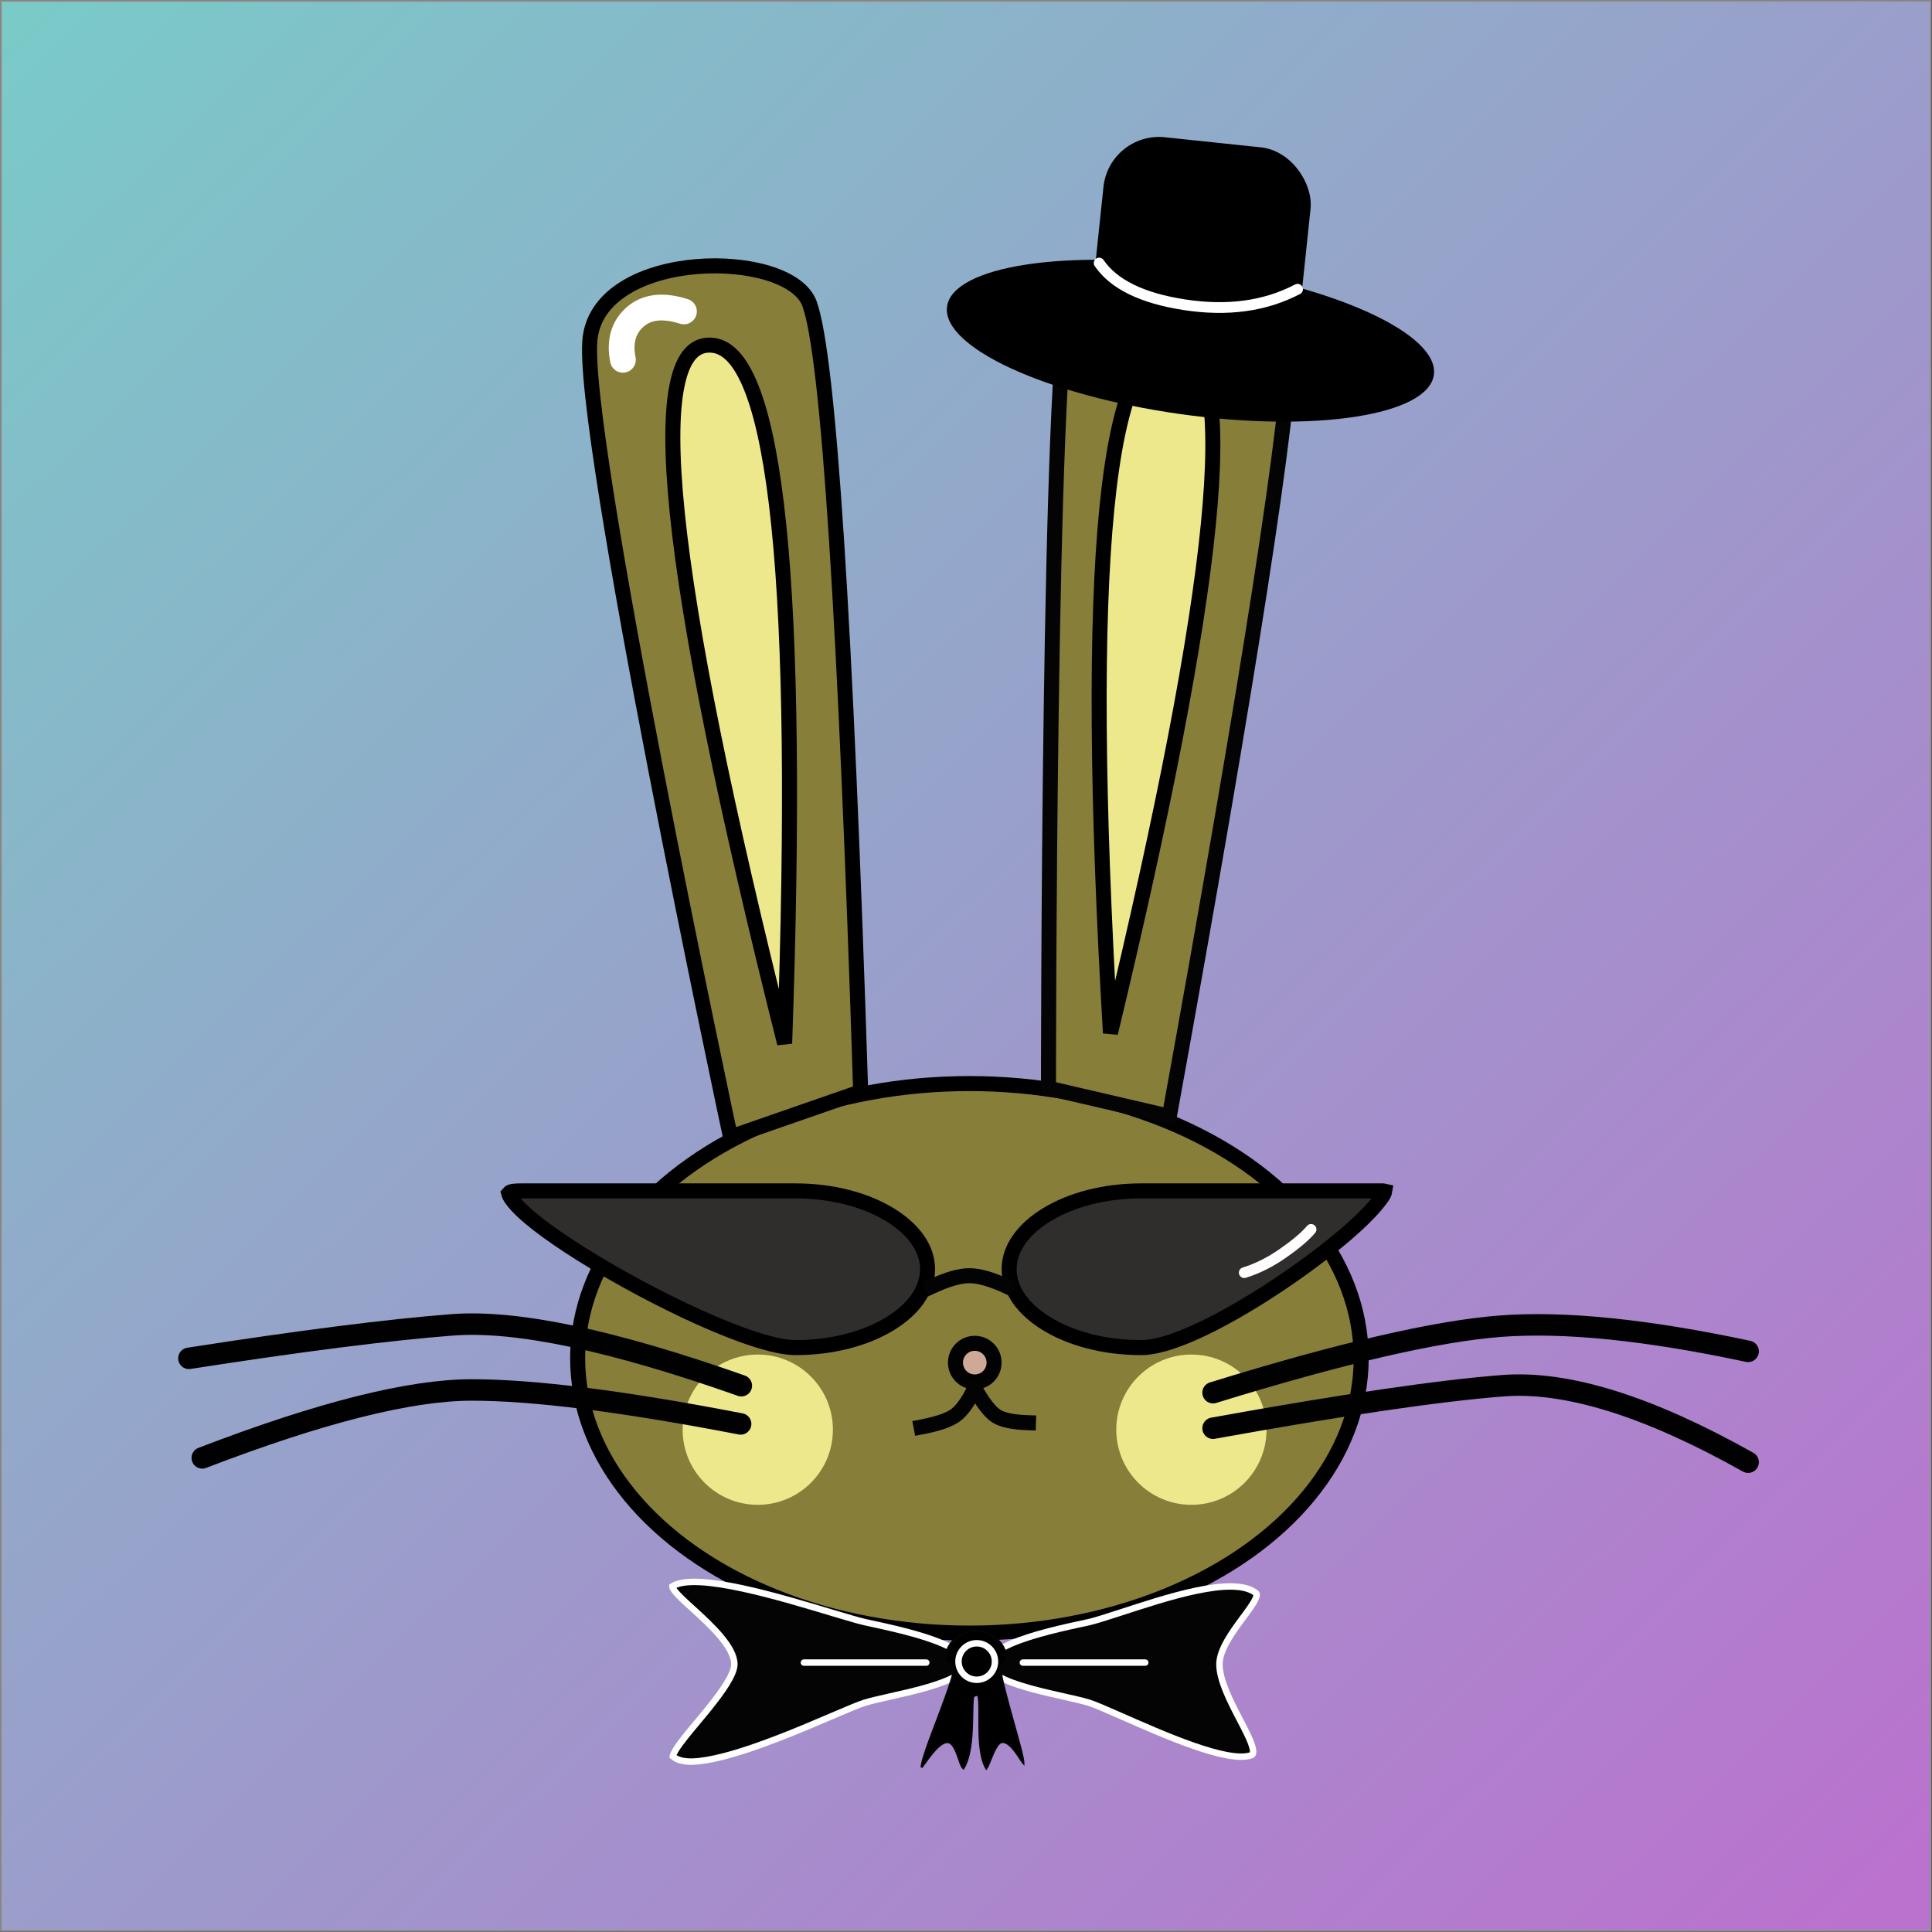 <?xml version="1.0" encoding="UTF-8"?>
<svg width="900px" height="900px" viewBox="0 0 900 900" version="1.1" xmlns="http://www.w3.org/2000/svg" xmlns:xlink="http://www.w3.org/1999/xlink">
    <rect x="0" y="0" width="900" height="900" fill="#333333" stroke="none"/>
    <title>Group 36</title>
    <defs>
        <linearGradient x1="2.77%" y1="1.38127357e-14%" x2="98.432%" y2="98.143%" id="linearGradient-1">
            <stop stop-color="#8CF0ED" offset="0%"></stop>
            <stop stop-color="#DD81F5" offset="99.907%"></stop>
        </linearGradient>
    </defs>
    <g id="NFT-Bunny" stroke="none" stroke-width="1" fill="none" fill-rule="evenodd">
        <g id="Group-36">
            <rect id="Rectangle" stroke="#979797" fill="url(#linearGradient-1)" opacity="0.8" x="0.5" y="0.5" width="898.844" height="898.91"></rect>
            <g id="Group-21" transform="translate(88, 61.218)">
                <g id="Group-7" transform="translate(0, 56.782)">
                    <g id="007-Bunny" transform="translate(0, 0)">
                        <g id="Base-Copy-2">
                            <ellipse id="Oval" stroke="#000000" stroke-width="7" fill="#877E3A" cx="363.588" cy="514.765" rx="182.5" ry="128"></ellipse>
                            <path d="M456.724,402.008 C494.322,194.777 513.121,73.544 513.121,38.307 C513.121,-11.188 420.847,-6.733 410.634,18.027 C400.421,42.787 400.421,388.926 400.421,388.926 C400.421,388.926 419.189,393.287 456.724,402.008 Z" id="Line" stroke="#040404" stroke-width="7" fill="#877E3A" stroke-linecap="square"></path>
                            <path d="M293.504,395.423 C309.519,175.48 314.413,52.968 308.186,27.884 C301.588,1.309 214.541,-7.84 204.887,32.905 C195.233,73.649 230.974,410.04 230.974,410.04 C230.974,410.04 251.817,405.168 293.504,395.423 Z" id="Line-Copy" stroke="#000000" stroke-width="7" fill="#877E3A" stroke-linecap="square" transform="translate(257.016, 207.583) rotate(-6) translate(-257.016, -207.583) "></path>
                            <path d="M461.06,42.99 C427.059,37.473 416.468,144.22 429.286,363.231 C479.464,154.442 490.055,47.695 461.06,42.99 Z" id="Line-2" stroke="#000000" stroke-width="7" fill="#EEE88D" stroke-linecap="square"></path>
                            <path d="M244.17,42.866 C210.855,38.857 221.97,147.264 277.514,368.088 C285.019,154.851 273.905,46.444 244.17,42.866 Z" id="Line-2-Copy" stroke="#000000" stroke-width="7" fill="#EEE88D" stroke-linecap="square"></path>
                            <circle id="Oval" stroke="#020202" stroke-width="7" fill="#CFA998" cx="366.088" cy="516.765" r="9"></circle>
                            <path d="M366.088,528.765 C363.029,534.997 360,539.194 356.999,541.354 C353.998,543.515 348.694,545.318 341.088,546.765" id="Line-4" stroke="#030303" stroke-width="7" stroke-linecap="square"></path>
                            <path d="M366.088,528.765 C369.899,535.532 373.238,539.833 376.105,541.668 C378.971,543.502 383.965,544.535 391.088,544.765" id="Line-5" stroke="#030303" stroke-width="7" stroke-linecap="square"></path>
                            <path d="M555.803,436.765 C556.306,436.767 556.741,436.78 557.089,436.866 C556.836,438.476 555.186,440.606 553.039,443.194 C546.293,451.321 533.084,462.522 517.805,473.439 C492.002,491.877 460.217,509.765 443.588,509.765 C426.365,509.765 410.753,505.518 399.46,498.568 C388.937,492.092 382.088,483.249 382.088,473.265 C382.088,463.28 388.937,454.437 399.46,447.961 C410.753,441.011 426.365,436.765 443.588,436.765 L443.588,436.765 Z" id="Oval-Copy" stroke="#000000" stroke-width="7" fill="#302D2D"></path>
                            <path d="M338.036,436.765 C341.068,436.768 343.294,436.837 344.153,437.883 C343.906,438.802 343.373,439.71 342.644,440.738 C338.012,447.274 325.76,456.479 310.458,466.103 C277.218,487.01 229.384,509.765 210.503,509.765 C193.281,509.765 177.669,505.518 166.375,498.568 C155.852,492.092 149.003,483.249 149.003,473.265 C149.003,463.28 155.852,454.437 166.375,447.961 C177.669,441.011 193.281,436.765 210.503,436.765 L210.503,436.765 Z" id="Oval-Copy-8" stroke="#000000" stroke-width="7" fill="#302D2D" transform="translate(246.545, 473.265) scale(-1, 1) translate(-246.545, -473.265) "></path>
                            <circle id="Oval" fill="#EEE88D" cx="467" cy="548" r="35"></circle>
                            <path d="M477.088,547.32 C537.421,536.412 582.459,529.81 612.199,527.513 C641.94,525.216 679.989,537.092 726.345,563.143" id="Line-3-Copy" stroke="#010101" stroke-width="10" stroke-linecap="round"></path>
                            <path d="M477.088,530.765 C536.464,512.423 581.023,502.104 610.764,499.807 C640.504,497.51 679.032,501.412 726.345,511.513" id="Line-3" stroke="#010101" stroke-width="10" stroke-linecap="round"></path>
                            <circle id="Oval-Copy-9" fill="#EEE88D" cx="265" cy="548" r="35"></circle>
                            <path d="M6.221,561.143 C61.115,540.045 102.969,529.497 131.783,529.497 C160.598,529.497 202.342,534.771 257.016,545.32" id="Line-3-Copy-3" stroke="#010101" stroke-width="10" stroke-linecap="round"></path>
                            <path d="M2.84217094e-14,514.765 C52.054,506.664 92.951,501.466 122.692,499.169 C152.433,496.872 197.317,506.32 257.345,527.513" id="Line-3-Copy-2" stroke="#010101" stroke-width="10" stroke-linecap="round"></path>
                        </g>
                        <path d="M346.088,481.265 C353.28,477.931 359.113,476.265 363.588,476.265 C368.062,476.265 373.895,477.931 381.088,481.265" id="Line-14" stroke="#030303" stroke-width="7" stroke-linecap="square"></path>
                        <path d="M433.815,633.244 C454.193,626.632 486.789,615.56 497.175,624.207 C497.353,624.355 497.416,624.556 497.424,624.783 C497.442,625.335 497.23,625.979 496.907,626.709 C495.838,629.129 493.509,632.236 490.957,635.675 C485.871,642.527 480.062,650.601 480.062,657.265 C480.062,664.669 485.053,674.415 489.512,682.964 C492.229,688.173 494.727,692.909 495.529,696.31 C495.772,697.343 495.876,698.226 495.651,698.905 C495.523,699.292 495.234,699.547 494.799,699.695 C483.772,703.455 453.308,689.778 434.155,681.363 C427.232,678.322 421.731,675.913 419.017,675.102 C416.228,674.268 412.232,673.366 407.716,672.35 C398.712,670.324 387.595,667.835 380.03,664.433 C377.444,663.27 375.285,662.012 373.831,660.606 C372.772,659.581 372.088,658.491 372.088,657.265 C372.088,655.61 373.036,654.126 374.525,652.734 C376.49,650.898 379.399,649.249 382.86,647.735 C393.049,643.277 407.933,640.088 418.903,637.731 C422.073,637.05 427.374,635.334 433.815,633.244 Z" id="Oval" stroke="#FFFEFE" stroke-width="3" fill="#050404"></path>
                        <path d="M287.041,633.466 C310.382,626.487 351.061,613.933 362.007,620.992 C361.998,621.579 361.629,622.155 361.13,622.832 C359.406,625.174 355.994,628.249 352.17,631.719 C343.489,639.597 333.116,649.396 333.116,657.265 C333.116,661.948 338.614,669.734 344.937,677.604 L345.606,678.433 C346.053,678.985 346.504,679.538 346.956,680.089 L347.636,680.915 C347.976,681.327 348.317,681.738 348.657,682.148 L349.338,682.966 C349.564,683.238 349.791,683.51 350.016,683.78 C354.246,688.845 358.221,693.592 360.378,697.101 C361.114,698.299 361.636,699.324 361.811,700.146 C357.689,703.894 348.948,702.911 338.714,700.342 C322.257,696.212 301.755,687.436 287.53,681.352 C280.405,678.304 274.83,675.927 272.071,675.102 C269.281,674.268 265.286,673.366 260.769,672.35 C251.765,670.324 240.649,667.835 233.083,664.433 C230.498,663.27 228.339,662.012 226.884,660.606 C225.825,659.581 225.141,658.491 225.141,657.265 C225.141,654.435 227.753,652.111 231.395,649.994 C236.64,646.944 244.297,644.431 252.214,642.324 L252.214,642.324 L253.496,641.987 C259.91,640.32 266.427,638.919 271.956,637.731 C274.832,637.113 280.228,635.503 287.041,633.466 Z" id="Oval-Copy-12" stroke="#FFFEFE" stroke-width="3" fill="#050404" transform="translate(293.602, 660.847) scale(-1, 1) translate(-293.602, -660.847) "></path>
                        <path d="M366.588,641.765 C370.592,641.765 374.217,643.387 376.841,646.011 C379.421,648.591 381.033,652.139 381.086,656.063 C380.922,656.212 380.79,656.259 380.641,656.313 C379.906,656.579 378.925,656.968 378.38,657.963 C378.021,658.62 377.837,659.554 378.096,660.939 C379.019,665.868 380.87,672.832 382.768,679.744 L382.768,679.744 L383.076,680.862 C383.353,681.865 383.629,682.865 383.903,683.855 C383.942,683.999 383.982,684.143 384.022,684.286 L384.26,685.144 C386.555,693.409 388.699,700.829 388.708,703.166 L388.706,703.251 L388.625,703.158 C388.272,702.741 387.95,702.267 387.601,701.735 L387.388,701.409 C386.108,699.45 384.373,696.804 382.552,695.143 C381.191,693.901 379.781,693.237 378.47,693.553 C376.589,694.006 374.858,697.97 373.443,701.525 C372.714,703.355 372.063,705.018 371.468,705.804 C368.476,700.659 368.253,692.053 368.239,684.706 L368.239,684.706 L368.239,683.375 C368.239,682.87 368.24,682.372 368.241,681.884 C368.243,681.383 368.244,680.891 368.244,680.411 L368.244,680.411 L368.244,679.61 C368.241,676.901 368.199,674.617 367.99,673.111 C367.895,672.421 367.76,671.884 367.589,671.523 C365.437,671.694 365.328,672.349 365.222,673.157 C365.011,674.77 364.967,677.26 364.917,680.209 C364.782,688.145 364.623,699.482 360.801,705.72 C360.009,705.07 359.535,703.639 358.984,702.016 C358.276,699.933 357.459,697.542 356.444,695.865 C355.64,694.535 354.698,693.672 353.649,693.543 C352.238,693.369 350.585,694.284 348.939,695.793 C346.646,697.896 344.35,701.086 342.756,703.307 C342.13,704.179 341.614,704.898 341.253,705.332 L341.311,705.26 L341.311,705.249 C341.306,705.124 341.326,704.977 341.352,704.823 L341.395,704.588 C341.409,704.509 341.423,704.431 341.434,704.354 C341.578,703.363 341.921,702.019 342.41,700.41 C343.695,696.178 345.98,690.146 348.361,683.856 C348.744,682.845 349.129,681.827 349.513,680.809 L349.513,680.809 L349.954,679.641 L350.392,678.474 L350.826,677.311 C353.137,671.108 355.241,665.17 356.282,660.967 C356.543,659.915 356.273,659.098 355.751,658.444 C355.068,657.589 353.902,657.032 352.99,656.614 C352.743,656.501 352.518,656.4 352.337,656.302 C352.163,652.102 353.769,648.577 356.335,646.011 C358.959,643.387 362.584,641.765 366.588,641.765 Z" id="Oval" stroke="#040404" fill="#000000"></path>
                        <circle id="Oval" stroke="#FFFFFF" stroke-width="3" cx="367" cy="656" r="8.5"></circle>
                    </g>
                    <path d="M230.605,27.076 C220.88,23.988 213.292,24.848 207.842,29.656 C202.392,34.464 200.504,41.114 202.177,49.607" id="Line-20" stroke="#FFFFFF" stroke-width="12" stroke-linecap="round"></path>
                </g>
                <line x1="388.5" y1="713.282" x2="445.5" y2="713.282" id="Line-32" stroke="#FFFFFF" stroke-width="3" stroke-linecap="round"></line>
                <rect id="Rectangle" fill="#000000" transform="translate(471.5, 57.282) rotate(6) translate(-471.5, -57.282) " x="423" y="4.782" width="97" height="105" rx="26"></rect>
                <ellipse id="Oval" fill="#000000" transform="translate(466.562, 97.496) rotate(8) translate(-466.562, -97.496) " cx="466.562" cy="97.496" rx="114.5" ry="34.5"></ellipse>
                <path d="M424.022,61.312 C430.802,71.231 444.044,77.708 463.749,80.744 C483.806,83.833 501.376,81.425 516.458,73.518" id="Line-31" stroke="#FFFFFF" stroke-width="5" stroke-linecap="round"></path>
                <line x1="286.5" y1="713.282" x2="343.5" y2="713.282" id="Line-32" stroke="#FFFFFF" stroke-width="3" stroke-linecap="round"></line>
                <path d="M491.618,531.636 C497.669,529.779 503.698,526.757 509.705,522.568 C515.712,518.38 520.06,514.686 522.747,511.487" id="Line-33" stroke="#FFFDFD" stroke-width="5" stroke-linecap="round"></path>
            </g>
        </g>
    </g>
</svg>